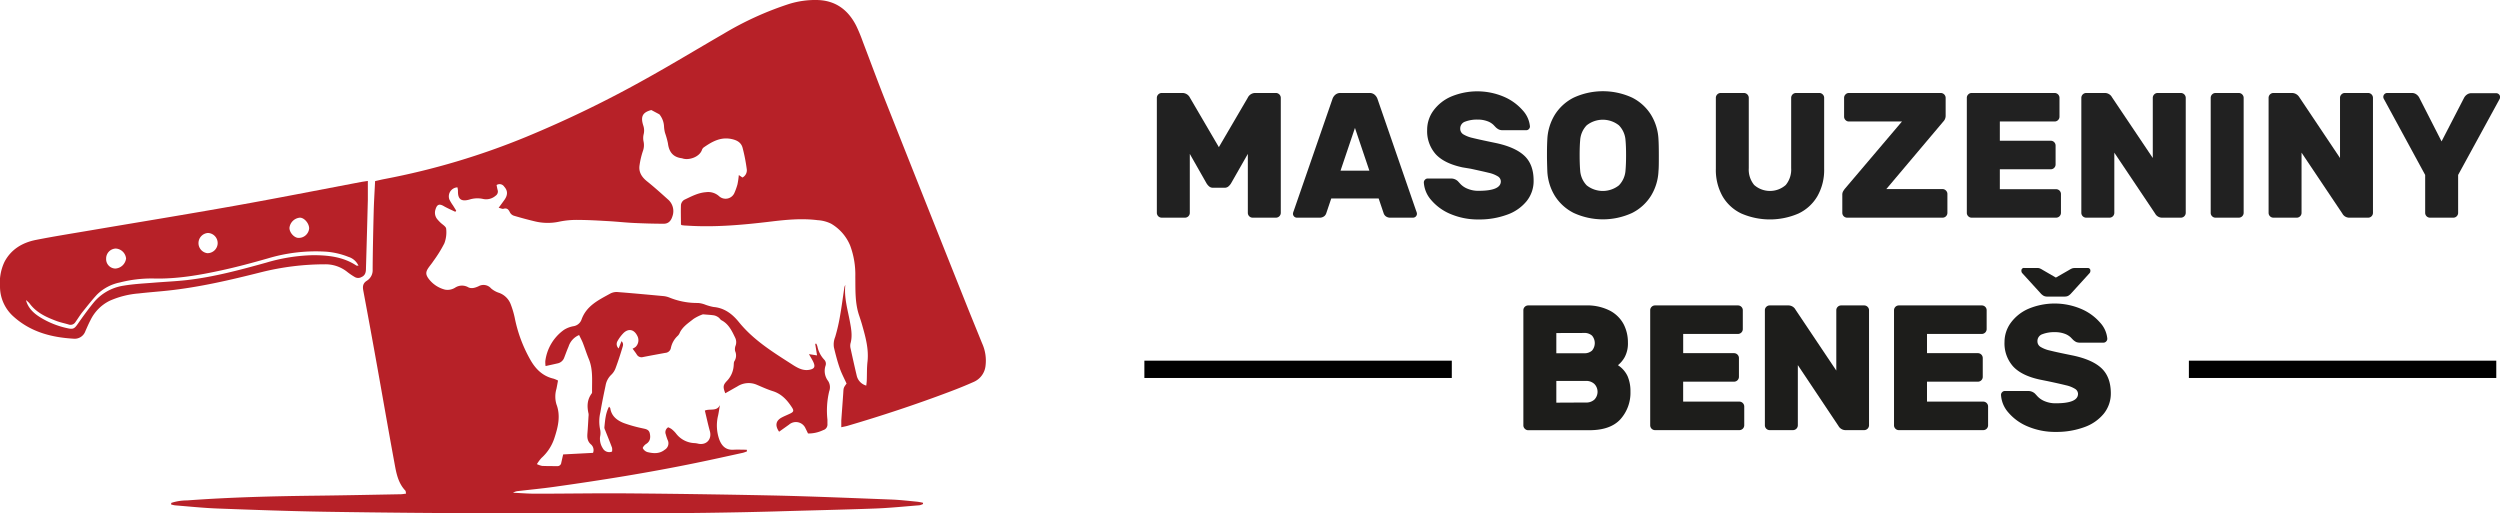 <svg xmlns="http://www.w3.org/2000/svg" viewBox="0 0 866.32 177.84"><defs><style>.cls-1{fill:#b72128;}.cls-2{fill:#212121;}.cls-3{fill:#1d1d1b;}.cls-4{fill:none;stroke:#000;stroke-miterlimit:10;stroke-width:6px;}</style></defs><title>Datový zdroj 3</title><g id="Vrstva_2" data-name="Vrstva 2"><g id="Vrstva_1-2" data-name="Vrstva 1"><path class="cls-1" d="M59.37,174.26a17.57,17.57,0,0,1,5.44-.85c14.83-1.09,29.68-1.47,44.54-1.64,9.82-.11,19.64-.32,29.46-.5.6,0,1.19-.13,1.9-.21-.11-.49-.08-.87-.25-1.05-2.55-2.69-3.15-6.15-3.77-9.57-2-10.82-3.87-21.65-5.81-32.48q-2.44-13.67-5-27.32c-.26-1.42-.1-2.52,1.25-3.36a4.27,4.27,0,0,0,2-3.94c.05-6.71.2-13.43.37-20.14.09-3.41.31-6.82.48-10.44,1.15-.26,2.27-.54,3.41-.75a252.76,252.76,0,0,0,49-14.6,388.53,388.53,0,0,0,41.72-20.26c9-5,17.72-10.3,26.59-15.42A110.1,110.1,0,0,1,273.6,1.32,30.72,30.72,0,0,1,283,0c6.46.09,10.9,3.36,13.74,9A56.35,56.35,0,0,1,299,14.47c2.57,6.73,5.06,13.5,7.71,20.2q14.07,35.53,28.23,71c1.77,4.44,3.6,8.87,5.39,13.31a14.48,14.48,0,0,1,1.18,7.82,6.84,6.84,0,0,1-4,5.5c-2.83,1.27-5.72,2.43-8.63,3.52-11.57,4.37-23.31,8.25-35.18,11.74-.65.19-1.31.29-2.17.49,0-.91,0-1.64,0-2.35.22-3.16.47-6.32.68-9.48.11-1.85.08-1.85,1.15-3.3-.79-1.75-1.74-3.51-2.38-5.37-.81-2.33-1.43-4.74-2-7.15a6.8,6.8,0,0,1,.43-3.62,61.66,61.66,0,0,0,1.74-7.61c.55-3.12.95-6.27,1.42-9.41a2.37,2.37,0,0,1,.36-1c-.48,4.45.85,8.63,1.62,12.89.45,2.45.88,4.89.16,7.39a4,4,0,0,0,.07,1.84q1,4.63,2.09,9.26a4.65,4.65,0,0,0,3.32,3.48c.07-.69.15-1.2.17-1.72.09-2.24,0-4.48.27-6.7.44-4.33-.69-8.39-1.84-12.46-.3-1.08-.65-2.14-1-3.2-1.57-4.44-1.33-9.07-1.4-13.65a28.91,28.91,0,0,0-1.78-10.78,15.72,15.72,0,0,0-6.62-7.6,12.11,12.11,0,0,0-4.63-1.21c-5.41-.68-10.79-.18-16.18.47-9.75,1.17-19.53,2.07-29.38,1.4-.5,0-1-.07-1.49-.13-.1,0-.2-.13-.34-.22,0-2.26-.09-4.54,0-6.82a2.47,2.47,0,0,1,1.14-1.76c2.41-1.14,4.78-2.45,7.52-2.64a5.63,5.63,0,0,1,4.62,1.45A3.34,3.34,0,0,0,254.43,67a21,21,0,0,0,1.13-3.14,28,28,0,0,0,.46-3.2l1.26.86a2.83,2.83,0,0,0,1.48-3,60.35,60.35,0,0,0-1.43-7.3c-.46-1.72-1.77-2.58-3.63-3-3.91-.9-6.9.83-9.85,2.87a1.9,1.9,0,0,0-.62.91c-.91,2.45-4.47,3.59-6.61,2.94a1.54,1.54,0,0,0-.35-.1c-3.1-.38-4.47-2.27-4.82-5.23a29,29,0,0,0-1-3.56,11.32,11.32,0,0,1-.35-2.31,7.17,7.17,0,0,0-1.6-4.12l-2.8-1.49c-3,.79-3.79,2.22-2.79,5.36a5.33,5.33,0,0,1,.12,3.09,5.74,5.74,0,0,0,0,2.54,6,6,0,0,1-.26,3.26,27.36,27.36,0,0,0-1.15,4.89c-.35,2.3.7,4,2.48,5.47,2.51,2,4.93,4.18,7.33,6.34A5.33,5.33,0,0,1,233,75c-.47,1.52-1.38,2.54-3,2.53-3.48,0-6.95-.11-10.43-.27-2.91-.14-5.82-.47-8.73-.63-3.48-.2-7-.41-10.43-.42a29.79,29.79,0,0,0-6.47.57,18.94,18.94,0,0,1-8.67-.09q-3.63-.87-7.2-1.94a2.39,2.39,0,0,1-1.34-1.11c-.48-1-1-1.67-2.26-1.29-.39.12-.89-.17-1.67-.35.79-1.07,1.4-1.9,2-2.74,1.2-1.7,1.19-3.18-.08-4.58a1.9,1.9,0,0,0-2.64-.56c.11.56.21,1.14.36,1.71a1.74,1.74,0,0,1-.7,2,5,5,0,0,1-4.54,1.07,9.11,9.11,0,0,0-4.58.27c-2.83.77-4-.15-3.92-3.05a6.12,6.12,0,0,0-.19-1.2,3.13,3.13,0,0,0-2.78,4.22,14.5,14.5,0,0,0,1.25,2.06L158.09,73l-.31.4c-1.3-.63-2.64-1.2-3.89-1.91-1.66-1-2.47-.68-3,1.16a3.54,3.54,0,0,0,.66,3.34,14.83,14.83,0,0,0,1,1.07c.72.73,2,1.41,2.06,2.2a10.85,10.85,0,0,1-.63,5.07,44.94,44.94,0,0,1-3.82,6.16c-.5.78-1.12,1.49-1.65,2.25-1,1.45-1.06,2.32-.05,3.75a10.25,10.25,0,0,0,5.76,3.88,4.9,4.9,0,0,0,3.56-.73,4.35,4.35,0,0,1,4.41-.13c1.15.65,2.47.21,3.61-.3a3.48,3.48,0,0,1,4.38.74A8,8,0,0,0,173,101.5a6.76,6.76,0,0,1,4,4,31.13,31.13,0,0,1,1.37,4.63,48.4,48.4,0,0,0,5.54,14.77c1.81,3.12,4.26,5.48,7.92,6.32a11.36,11.36,0,0,1,1.54.65c-.19,1-.36,2-.55,2.89a9.42,9.42,0,0,0,0,5.34c1.55,4.06.52,8-.75,11.84a15.84,15.84,0,0,1-4.46,6.78,14.63,14.63,0,0,0-1.56,2.11,7.61,7.61,0,0,0,1.82.62c1.74.08,3.48.06,5.22.08a1.32,1.32,0,0,0,1.41-1.2c.2-.9.41-1.8.65-2.86l10.35-.54a2.6,2.6,0,0,0-.8-3c-1.24-1.15-1.25-2.47-1.13-3.93.16-1.92.25-3.84.37-5.76a3.21,3.21,0,0,0,0-.93c-.56-2.46-.5-4.81,1.08-6.93a.91.91,0,0,0,.15-.53c-.07-3.83.4-7.71-1.12-11.41-.76-1.83-1.35-3.73-2.07-5.59-.35-.9-.83-1.75-1.3-2.75a6.45,6.45,0,0,0-3.66,4c-.55,1.26-1,2.54-1.5,3.82a3.08,3.08,0,0,1-2.29,2c-1.32.31-2.64.59-4.17.93a9.93,9.93,0,0,1-.1-1.67,15.71,15.71,0,0,1,6.49-10.89,9.19,9.19,0,0,1,3.27-1.25,3.53,3.53,0,0,0,2.77-2.23c1.7-4.89,6-6.87,10.08-9.13a4.71,4.71,0,0,1,2.52-.47c5.27.41,10.53.9,15.78,1.39a7.67,7.67,0,0,1,2,.47,25.49,25.49,0,0,0,10,1.92,8.68,8.68,0,0,1,2.53.59,17.7,17.7,0,0,0,2.86.8c3.78.32,6.53,2.45,8.75,5.19,5.23,6.47,12.21,10.68,19.05,15.08,1.62,1,3.37,1.89,5.43,1.49,1.7-.33,2.1-1,1.39-2.61-.4-.88-.94-1.71-1.55-2.81l2.8.44-.64-4,.35-.09a3.75,3.75,0,0,1,.42,1,9.43,9.43,0,0,0,2.36,4.57,2,2,0,0,1,.46,2.06,5.72,5.72,0,0,0,.88,5.31,4,4,0,0,1,.38,3.59,28.73,28.73,0,0,0-.61,9.82c0,.49,0,1,0,1.49a2,2,0,0,1-1.45,2.13,11.91,11.91,0,0,1-5.28,1.18c-.29-.6-.54-1.15-.83-1.7a3.63,3.63,0,0,0-5.75-1.37l-3.44,2.45c-1.45-2.09-1.16-3.74.76-4.84,1-.55,2-.93,3-1.41,1.26-.59,1.43-1,.73-2.11-1.65-2.55-3.59-4.73-6.65-5.69-1.95-.61-3.82-1.48-5.71-2.28a7.19,7.19,0,0,0-6.6.64c-1.4.78-2.78,1.58-4.18,2.37-.92-2.35-.73-2.93.73-4.45a8.43,8.43,0,0,0,2.17-5c.07-.55,0-1.2.23-1.62a3.69,3.69,0,0,0,.28-3.54,3.41,3.41,0,0,1,.2-2,3.52,3.52,0,0,0-.21-2.7c-1.14-2.36-2.25-4.72-4.73-6-.41-.22-.65-.76-1.06-1a3.94,3.94,0,0,0-1.47-.68c-1.11-.18-2.25-.22-3.88-.37a14.34,14.34,0,0,0-3.3,1.62c-1.71,1.36-3.62,2.58-4.67,4.63a3.5,3.5,0,0,1-.67,1.11,7.94,7.94,0,0,0-2.5,4.45,2.09,2.09,0,0,1-1.9,1.55c-2.56.47-5.13.94-7.69,1.44a1.91,1.91,0,0,1-2.22-.9c-.36-.58-.78-1.11-1.43-2a4.46,4.46,0,0,0,1.12-.68,3.23,3.23,0,0,0,.49-3.8c-1.1-2.22-3.07-2.62-4.81-.88a13.24,13.24,0,0,0-2.08,2.83,2.05,2.05,0,0,0,.45,2.46c.37-.94.65-1.67,1-2.53.84.87.46,1.69.25,2.4-.7,2.31-1.44,4.62-2.29,6.89a6,6,0,0,1-1.48,2.32,6.72,6.72,0,0,0-2,3.71c-.65,3.1-1.3,6.2-1.81,9.32A13.34,13.34,0,0,0,208,149a6,6,0,0,1-.07,2.39,6,6,0,0,0,.93,3.91,2.54,2.54,0,0,0,3.23,1.18,4,4,0,0,0,0-1.33c-.77-2.08-1.62-4.12-2.43-6.19a1.94,1.94,0,0,1-.23-.86c.26-2.4.38-4.83,1.62-7.19.2.27.42.43.44.61.43,2.75,2.39,4.18,4.69,5.09a47.75,47.75,0,0,0,6.27,1.77c1.15.28,2.4.32,2.72,1.79s.17,2.81-1.33,3.72c-.5.31-1.21,1.18-1.08,1.44a2.69,2.69,0,0,0,1.59,1.33c2.08.51,4.18.65,6-.81a2.58,2.58,0,0,0,1-3.4,16.93,16.93,0,0,1-.64-1.94,2,2,0,0,1,.83-2.44,5.85,5.85,0,0,1,1.16.6,9.94,9.94,0,0,1,1.47,1.43,8.46,8.46,0,0,0,6.53,3.45,7,7,0,0,1,1.28.21c2.86.59,4.79-1.59,4-4.4-.65-2.31-1.14-4.67-1.73-7.08,1.81-.76,4.15.39,5.23-1.92-.21,1.18-.38,2.37-.62,3.55a14.55,14.55,0,0,0,.41,8.44c.87,2.23,2.27,3.64,4.87,3.49,1.53-.08,3.08,0,4.62,0l.11.55a9.78,9.78,0,0,1-1.37.5c-5.46,1.2-10.92,2.42-16.4,3.54-16.32,3.36-32.77,6-49.26,8.3-4.06.57-8.15.95-12.22,1.43a3.93,3.93,0,0,0-1.84.59c2.59.11,5.17.33,7.76.33,10.69,0,21.39-.2,32.08-.11q25.45.21,50.92.74c13.42.31,26.84.88,40.25,1.39,3,.11,5.95.46,8.92.74a19.61,19.61,0,0,1,2.14.39l0,.42a4.84,4.84,0,0,1-1.22.44c-5.14.4-10.28.94-15.43,1.13-11.44.42-22.87.65-34.31,1-32.45.91-64.91.7-97.36.64q-29-.06-58-.51c-12.68-.2-25.36-.66-38-1.13-5-.18-9.92-.71-14.88-1.1a7.49,7.49,0,0,1-1.38-.33Z"/><path class="cls-1" d="M127.47,62.7c0,2.33,0,4.43,0,6.54q-.3,11.83-.65,23.66c0,1.27-.14,2.49-1.56,3.11a2.31,2.31,0,0,1-2.3,0,22.94,22.94,0,0,1-2.46-1.65,12.06,12.06,0,0,0-7.92-2.77,91.27,91.27,0,0,0-22,2.72C79.94,97,69.23,99.51,58.27,100.69c-3.4.37-6.81.6-10.21,1A30.62,30.62,0,0,0,38,104.23,14.57,14.57,0,0,0,31.33,111c-.64,1.2-1.17,2.47-1.73,3.71a3.93,3.93,0,0,1-4.19,2.65c-7.64-.45-14.74-2.34-20.58-7.54A13.91,13.91,0,0,1,0,99.45a17,17,0,0,1,1.55-8.7c2.32-4.4,6.25-6.69,10.93-7.62,6.4-1.26,12.85-2.27,19.28-3.37,16.53-2.81,33.08-5.5,49.59-8.45,14.61-2.6,29.17-5.48,43.75-8.24C125.85,62.94,126.59,62.84,127.47,62.7ZM9,104l0,0c.73,2.76,2.66,4.56,5,6a29.69,29.69,0,0,0,9.3,3.72c2.05.48,2.49.2,3.69-1.53,1.7-2.44,3.45-4.85,5.32-7.16A16.67,16.67,0,0,1,42.77,99c3.29-.56,6.65-.75,10-1,4-.34,7.94-.49,11.89-.93C74.07,96,83.19,93.53,92.3,91a61.53,61.53,0,0,1,16.15-2.57c5.27,0,10.44.55,15,3.56.15.1.41.06.78.09A5.67,5.67,0,0,0,120.7,89,26,26,0,0,0,112,87.16a57.66,57.66,0,0,0-19.14,2.37c-5.37,1.53-10.78,3-16.23,4.17-7.66,1.67-15.38,3-23.27,2.81a44,44,0,0,0-11.81,1.37,15.68,15.68,0,0,0-7.95,4.22c-1.77,1.9-3.39,4-5,6-.89,1.11-1.63,2.35-2.46,3.51a2,2,0,0,1-2.45.81c-1.37-.41-2.79-.69-4.12-1.19-3.57-1.34-7-2.88-9.36-6.14A7.71,7.71,0,0,0,9,104ZM43.69,89.58a3.83,3.83,0,0,0-3.53-3.45,3.45,3.45,0,0,0-3.38,3.5A3.26,3.26,0,0,0,40,93.06,4,4,0,0,0,43.69,89.58Zm31.73-5.1a3.51,3.51,0,0,0-3.31-3.75,3.52,3.52,0,0,0-.3,7A3.52,3.52,0,0,0,75.42,84.48Zm31.71-5.31c0-1.78-1.71-3.77-3.24-3.74a4,4,0,0,0-3.58,3.47c-.08,1.63,1.66,3.58,3.17,3.54A3.61,3.61,0,0,0,107.13,79.17Z"/><path class="cls-2" d="M412.3,53.33V73.77a1.67,1.67,0,0,1-1.66,1.66h-8.09a1.69,1.69,0,0,1-1.67-1.66V33.89a1.71,1.71,0,0,1,1.67-1.67h7.16a2.92,2.92,0,0,1,2.66,1.67l10,17.1,10-17.1A2.89,2.89,0,0,1,435,32.22h7.16a1.71,1.71,0,0,1,1.67,1.67V73.77a1.69,1.69,0,0,1-1.67,1.66h-8.09a1.67,1.67,0,0,1-1.66-1.66V53.33l-5.81,10.19a4.55,4.55,0,0,1-.95,1.11,2,2,0,0,1-1.33.43h-3.95a2,2,0,0,1-1.33-.43,4.55,4.55,0,0,1-.95-1.11Z"/><path class="cls-2" d="M490.76,73.15a2.68,2.68,0,0,1,.25.93,1.37,1.37,0,0,1-1.36,1.35h-7.78a2.55,2.55,0,0,1-1.63-.46,2.16,2.16,0,0,1-.77-1.08l-1.73-5.12H461.32l-1.73,5.12a2.16,2.16,0,0,1-.77,1.08,2.58,2.58,0,0,1-1.64.46H449.4a1.37,1.37,0,0,1-1.35-1.35,2.85,2.85,0,0,1,.24-.93l13.46-38.89a3.25,3.25,0,0,1,1-1.45,2.65,2.65,0,0,1,1.79-.59h10a2.66,2.66,0,0,1,1.79.59,3.42,3.42,0,0,1,1,1.45Zm-16.23-14-5-14.82-5,14.82Z"/><path class="cls-2" d="M529.8,44.72a1.2,1.2,0,0,1-.89.4h-8.09a3.5,3.5,0,0,1-1.35-.21,4.41,4.41,0,0,1-1.12-.77l-.8-.84A5.8,5.8,0,0,0,515.42,42a9.39,9.39,0,0,0-3.36-.56,11.43,11.43,0,0,0-4.35.71,2.48,2.48,0,0,0-1.7,2.44,2.25,2.25,0,0,0,1.05,1.95,10.77,10.77,0,0,0,3.24,1.26q2.19.55,7.62,1.67c4.65.94,8.07,2.43,10.25,4.44s3.27,4.9,3.27,8.64A11.05,11.05,0,0,1,529,69.72a15.21,15.21,0,0,1-6.79,4.69,27.82,27.82,0,0,1-9.84,1.64,24.28,24.28,0,0,1-9.63-1.85A17.69,17.69,0,0,1,496,69.38a10.14,10.14,0,0,1-2.6-6.11,1.28,1.28,0,0,1,.41-1,1.22,1.22,0,0,1,.89-.41h8.09a3.43,3.43,0,0,1,2.34.87c.13.12.45.48,1,1.08a6.83,6.83,0,0,0,2.44,1.6,9.5,9.5,0,0,0,3.86.71q7.65,0,7.65-3.27a2.08,2.08,0,0,0-1.08-1.76,10.24,10.24,0,0,0-3.06-1.2q-2-.49-6.29-1.42L506.81,58q-6.3-1.35-9.26-4.53a12,12,0,0,1-3-8.49,11.27,11.27,0,0,1,2.16-6.64,14.92,14.92,0,0,1,6.14-4.87,23.55,23.55,0,0,1,18.3.06,18.11,18.11,0,0,1,6.52,4.72,9.53,9.53,0,0,1,2.5,5.56A1.28,1.28,0,0,1,529.8,44.72Z"/><path class="cls-2" d="M565.58,33.83a16.32,16.32,0,0,1,6.57,6,17.81,17.81,0,0,1,2.56,8.48c.08,1.16.12,3,.12,5.56s0,4.32-.12,5.43a17.82,17.82,0,0,1-2.56,8.49,16.32,16.32,0,0,1-6.57,6,24.2,24.2,0,0,1-20.25,0,16.41,16.41,0,0,1-6.58-6,17.93,17.93,0,0,1-2.56-8.49q-.12-3.33-.12-5.43c0-1.4,0-3.25.12-5.56a17.92,17.92,0,0,1,2.56-8.48,16.41,16.41,0,0,1,6.58-6,24.2,24.2,0,0,1,20.25,0ZM561,43.43a9,9,0,0,0-11.17,0,8.17,8.17,0,0,0-2.26,5.21q-.18,2-.18,5.13c0,2,.06,3.76.18,5.24a8.2,8.2,0,0,0,2.26,5.22,9,9,0,0,0,11.17,0A8.19,8.19,0,0,0,563.29,59c.13-1.48.19-3.23.19-5.24s-.06-3.77-.19-5.13A8.17,8.17,0,0,0,561,43.43Z"/><path class="cls-2" d="M631.62,32.72a1.6,1.6,0,0,1,.5,1.17V58.52A18.28,18.28,0,0,1,629.77,68a15,15,0,0,1-6.57,6,24.92,24.92,0,0,1-19.75,0,14.89,14.89,0,0,1-6.55-6,18.56,18.56,0,0,1-2.31-9.51V33.89a1.69,1.69,0,0,1,1.66-1.67h8.09A1.71,1.71,0,0,1,606,33.89V58.27a8.35,8.35,0,0,0,1.88,5.84,8.28,8.28,0,0,0,10.93,0,8.4,8.4,0,0,0,1.88-5.84V33.89a1.69,1.69,0,0,1,1.66-1.67h8.09A1.6,1.6,0,0,1,631.62,32.72Z"/><path class="cls-2" d="M674.34,66.05a1.59,1.59,0,0,1,.49,1.17v6.55a1.67,1.67,0,0,1-1.66,1.66H640.08a1.69,1.69,0,0,1-1.67-1.66V67.53a2.42,2.42,0,0,1,.25-1.17,7.73,7.73,0,0,1,.68-1L659.09,42.1H640.7a1.56,1.56,0,0,1-1.17-.49,1.61,1.61,0,0,1-.5-1.18V33.89a1.6,1.6,0,0,1,.5-1.17,1.57,1.57,0,0,1,1.17-.5h31.85a1.71,1.71,0,0,1,1.67,1.67v6.23a2.86,2.86,0,0,1-.81,2l-19.75,23.4h19.51A1.59,1.59,0,0,1,674.34,66.05Z"/><path class="cls-2" d="M693,65.56h19.51a1.69,1.69,0,0,1,1.67,1.66v6.55a1.69,1.69,0,0,1-1.67,1.66H683.23a1.58,1.58,0,0,1-1.17-.49,1.6,1.6,0,0,1-.5-1.17V33.89a1.6,1.6,0,0,1,.5-1.17,1.59,1.59,0,0,1,1.17-.5H712a1.69,1.69,0,0,1,1.67,1.67v6.54A1.67,1.67,0,0,1,712,42.1H693v6.67h17.66a1.67,1.67,0,0,1,1.66,1.66V57a1.67,1.67,0,0,1-1.66,1.66H693Z"/><path class="cls-2" d="M747.74,75a2.61,2.61,0,0,1-.93-1L732.67,52.9V73.77A1.67,1.67,0,0,1,731,75.43h-8.09a1.69,1.69,0,0,1-1.67-1.66V33.89a1.71,1.71,0,0,1,1.67-1.67h6.42a2.8,2.8,0,0,1,1.61.47,2.64,2.64,0,0,1,.92,1L746,54.75V33.89a1.69,1.69,0,0,1,1.66-1.67h8.09a1.71,1.71,0,0,1,1.67,1.67V73.77a1.69,1.69,0,0,1-1.67,1.66h-6.42A2.74,2.74,0,0,1,747.74,75Z"/><path class="cls-2" d="M766.56,74.94a1.59,1.59,0,0,1-.49-1.17V33.89a1.69,1.69,0,0,1,1.66-1.67h8.09a1.71,1.71,0,0,1,1.67,1.67V73.77a1.69,1.69,0,0,1-1.67,1.66h-8.09A1.59,1.59,0,0,1,766.56,74.94Z"/><path class="cls-2" d="M812.61,75a2.65,2.65,0,0,1-.92-1L797.55,52.9V73.77a1.63,1.63,0,0,1-.49,1.17,1.62,1.62,0,0,1-1.18.49H787.8a1.67,1.67,0,0,1-1.67-1.66V33.89a1.69,1.69,0,0,1,1.67-1.67h6.42a3,3,0,0,1,2.53,1.42l14.13,21.11V33.89a1.6,1.6,0,0,1,.5-1.17,1.59,1.59,0,0,1,1.17-.5h8.09a1.69,1.69,0,0,1,1.66,1.67V73.77a1.67,1.67,0,0,1-1.66,1.66h-6.42A2.77,2.77,0,0,1,812.61,75Z"/><path class="cls-2" d="M851.32,74.94a1.62,1.62,0,0,1-1.18.49h-8.08a1.67,1.67,0,0,1-1.67-1.66V60.62L826.13,34.38a1.55,1.55,0,0,1-.25-.8,1.37,1.37,0,0,1,1.36-1.36h8.46a2.64,2.64,0,0,1,1.7.53,3.21,3.21,0,0,1,.89,1L846.07,49l7.84-15.18a3.21,3.21,0,0,1,.89-1,2.64,2.64,0,0,1,1.7-.53H865a1.38,1.38,0,0,1,1.36,1.36,1.65,1.65,0,0,1-.25.8L851.81,60.62V73.77A1.63,1.63,0,0,1,851.32,74.94Z"/><path class="cls-3" d="M528.38,148.56a1.6,1.6,0,0,1-.49-1.18V107.51a1.6,1.6,0,0,1,.49-1.18,1.63,1.63,0,0,1,1.17-.49h19.88a17.24,17.24,0,0,1,8.52,1.85,11.4,11.4,0,0,1,4.72,4.72,13.7,13.7,0,0,1,1.45,6.27,10,10,0,0,1-1.08,5,9.46,9.46,0,0,1-2.38,2.87,9.16,9.16,0,0,1,3.34,3.8,13.08,13.08,0,0,1,1,5.33,13.75,13.75,0,0,1-3.45,9.57q-3.46,3.83-10.81,3.83H529.55A1.59,1.59,0,0,1,528.38,148.56Zm10.93-33.15v7h9.56a3.87,3.87,0,0,0,2.81-.92,4,4,0,0,0,0-5.19,3.91,3.91,0,0,0-2.81-.92Zm10.18,24.07a4.14,4.14,0,0,0,3-1,3.88,3.88,0,0,0,0-5.43,4.14,4.14,0,0,0-3-1.05H539.31v7.53Z"/><path class="cls-3" d="M583.26,139.17h19.5a1.71,1.71,0,0,1,1.67,1.67v6.54a1.69,1.69,0,0,1-1.67,1.67H573.5a1.67,1.67,0,0,1-1.66-1.67V107.51a1.6,1.6,0,0,1,.49-1.18,1.63,1.63,0,0,1,1.17-.49h28.77a1.63,1.63,0,0,1,1.17.49,1.6,1.6,0,0,1,.49,1.18v6.54a1.69,1.69,0,0,1-1.66,1.67h-19v6.66h17.65a1.71,1.71,0,0,1,1.67,1.67v6.54a1.69,1.69,0,0,1-1.67,1.67H583.26Z"/><path class="cls-3" d="M638,148.59a2.69,2.69,0,0,1-.93-1L623,126.52v20.86a1.69,1.69,0,0,1-1.67,1.67h-8.09a1.67,1.67,0,0,1-1.66-1.67V107.51a1.6,1.6,0,0,1,.49-1.18,1.63,1.63,0,0,1,1.17-.49h6.42a2.79,2.79,0,0,1,1.61.46,2.65,2.65,0,0,1,.92,1l14.14,21.11V107.51a1.6,1.6,0,0,1,.49-1.18,1.64,1.64,0,0,1,1.18-.49H646a1.63,1.63,0,0,1,1.17.49,1.61,1.61,0,0,1,.5,1.18v39.87a1.69,1.69,0,0,1-1.67,1.67h-6.42A2.74,2.74,0,0,1,638,148.59Z"/><path class="cls-3" d="M667.76,139.17h19.51a1.69,1.69,0,0,1,1.66,1.67v6.54a1.67,1.67,0,0,1-1.66,1.67H658a1.6,1.6,0,0,1-1.18-.49,1.64,1.64,0,0,1-.49-1.18V107.51a1.67,1.67,0,0,1,1.67-1.67h28.76a1.64,1.64,0,0,1,1.18.49,1.6,1.6,0,0,1,.49,1.18v6.54a1.69,1.69,0,0,1-1.67,1.67h-19v6.66h17.66a1.69,1.69,0,0,1,1.66,1.67v6.54a1.67,1.67,0,0,1-1.66,1.67H667.76Z"/><path class="cls-3" d="M729.83,118.34a1.24,1.24,0,0,1-.9.4h-8.08a3.56,3.56,0,0,1-1.36-.21,4.55,4.55,0,0,1-1.11-.78c-.09-.08-.35-.36-.81-.83a6,6,0,0,0-2.12-1.27,9.41,9.41,0,0,0-3.37-.55,11.43,11.43,0,0,0-4.35.71,2.49,2.49,0,0,0-1.7,2.44,2.22,2.22,0,0,0,1.05,1.94,10.48,10.48,0,0,0,3.24,1.27q2.19.56,7.63,1.66,7,1.42,10.24,4.45t3.27,8.64a11.12,11.12,0,0,1-2.43,7.13,15.35,15.35,0,0,1-6.79,4.69,27.91,27.91,0,0,1-9.85,1.64,24.28,24.28,0,0,1-9.63-1.85A17.69,17.69,0,0,1,696,143a10.06,10.06,0,0,1-2.59-6.11,1.31,1.31,0,0,1,.4-1,1.26,1.26,0,0,1,.89-.4h8.09a3.45,3.45,0,0,1,2.35.87c.12.12.45.48,1,1.08a7.06,7.06,0,0,0,2.44,1.6,9.53,9.53,0,0,0,3.86.71q7.65,0,7.65-3.27a2.07,2.07,0,0,0-1.08-1.76,10.16,10.16,0,0,0-3.05-1.2c-1.32-.33-3.42-.81-6.3-1.42l-2.78-.56q-6.29-1.35-9.26-4.54a11.94,11.94,0,0,1-3-8.48,11.27,11.27,0,0,1,2.16-6.64,14.94,14.94,0,0,1,6.14-4.88,23.52,23.52,0,0,1,18.31.07,18,18,0,0,1,6.51,4.72,9.44,9.44,0,0,1,2.5,5.55A1.31,1.31,0,0,1,729.83,118.34Zm-21.64-15.83a4.25,4.25,0,0,1-1.11-.93l-6.3-6.91a1.13,1.13,0,0,1-.3-.81.87.87,0,0,1,1-1h4.45a2.57,2.57,0,0,1,1,.18,7.86,7.86,0,0,1,.92.5l4.57,2.65L717,93.56a7.86,7.86,0,0,1,.92-.5,2.57,2.57,0,0,1,1-.18h4.45a.87.87,0,0,1,1,1,1.09,1.09,0,0,1-.31.81l-6.29,6.91a4.25,4.25,0,0,1-1.11.93,2.67,2.67,0,0,1-1.18.24h-6A2.66,2.66,0,0,1,708.19,102.51Z"/><line class="cls-4" x1="396.56" y1="127.98" x2="503.09" y2="127.98"/><line class="cls-4" x1="758.51" y1="127.98" x2="865.03" y2="127.98"/></g></g></svg>
